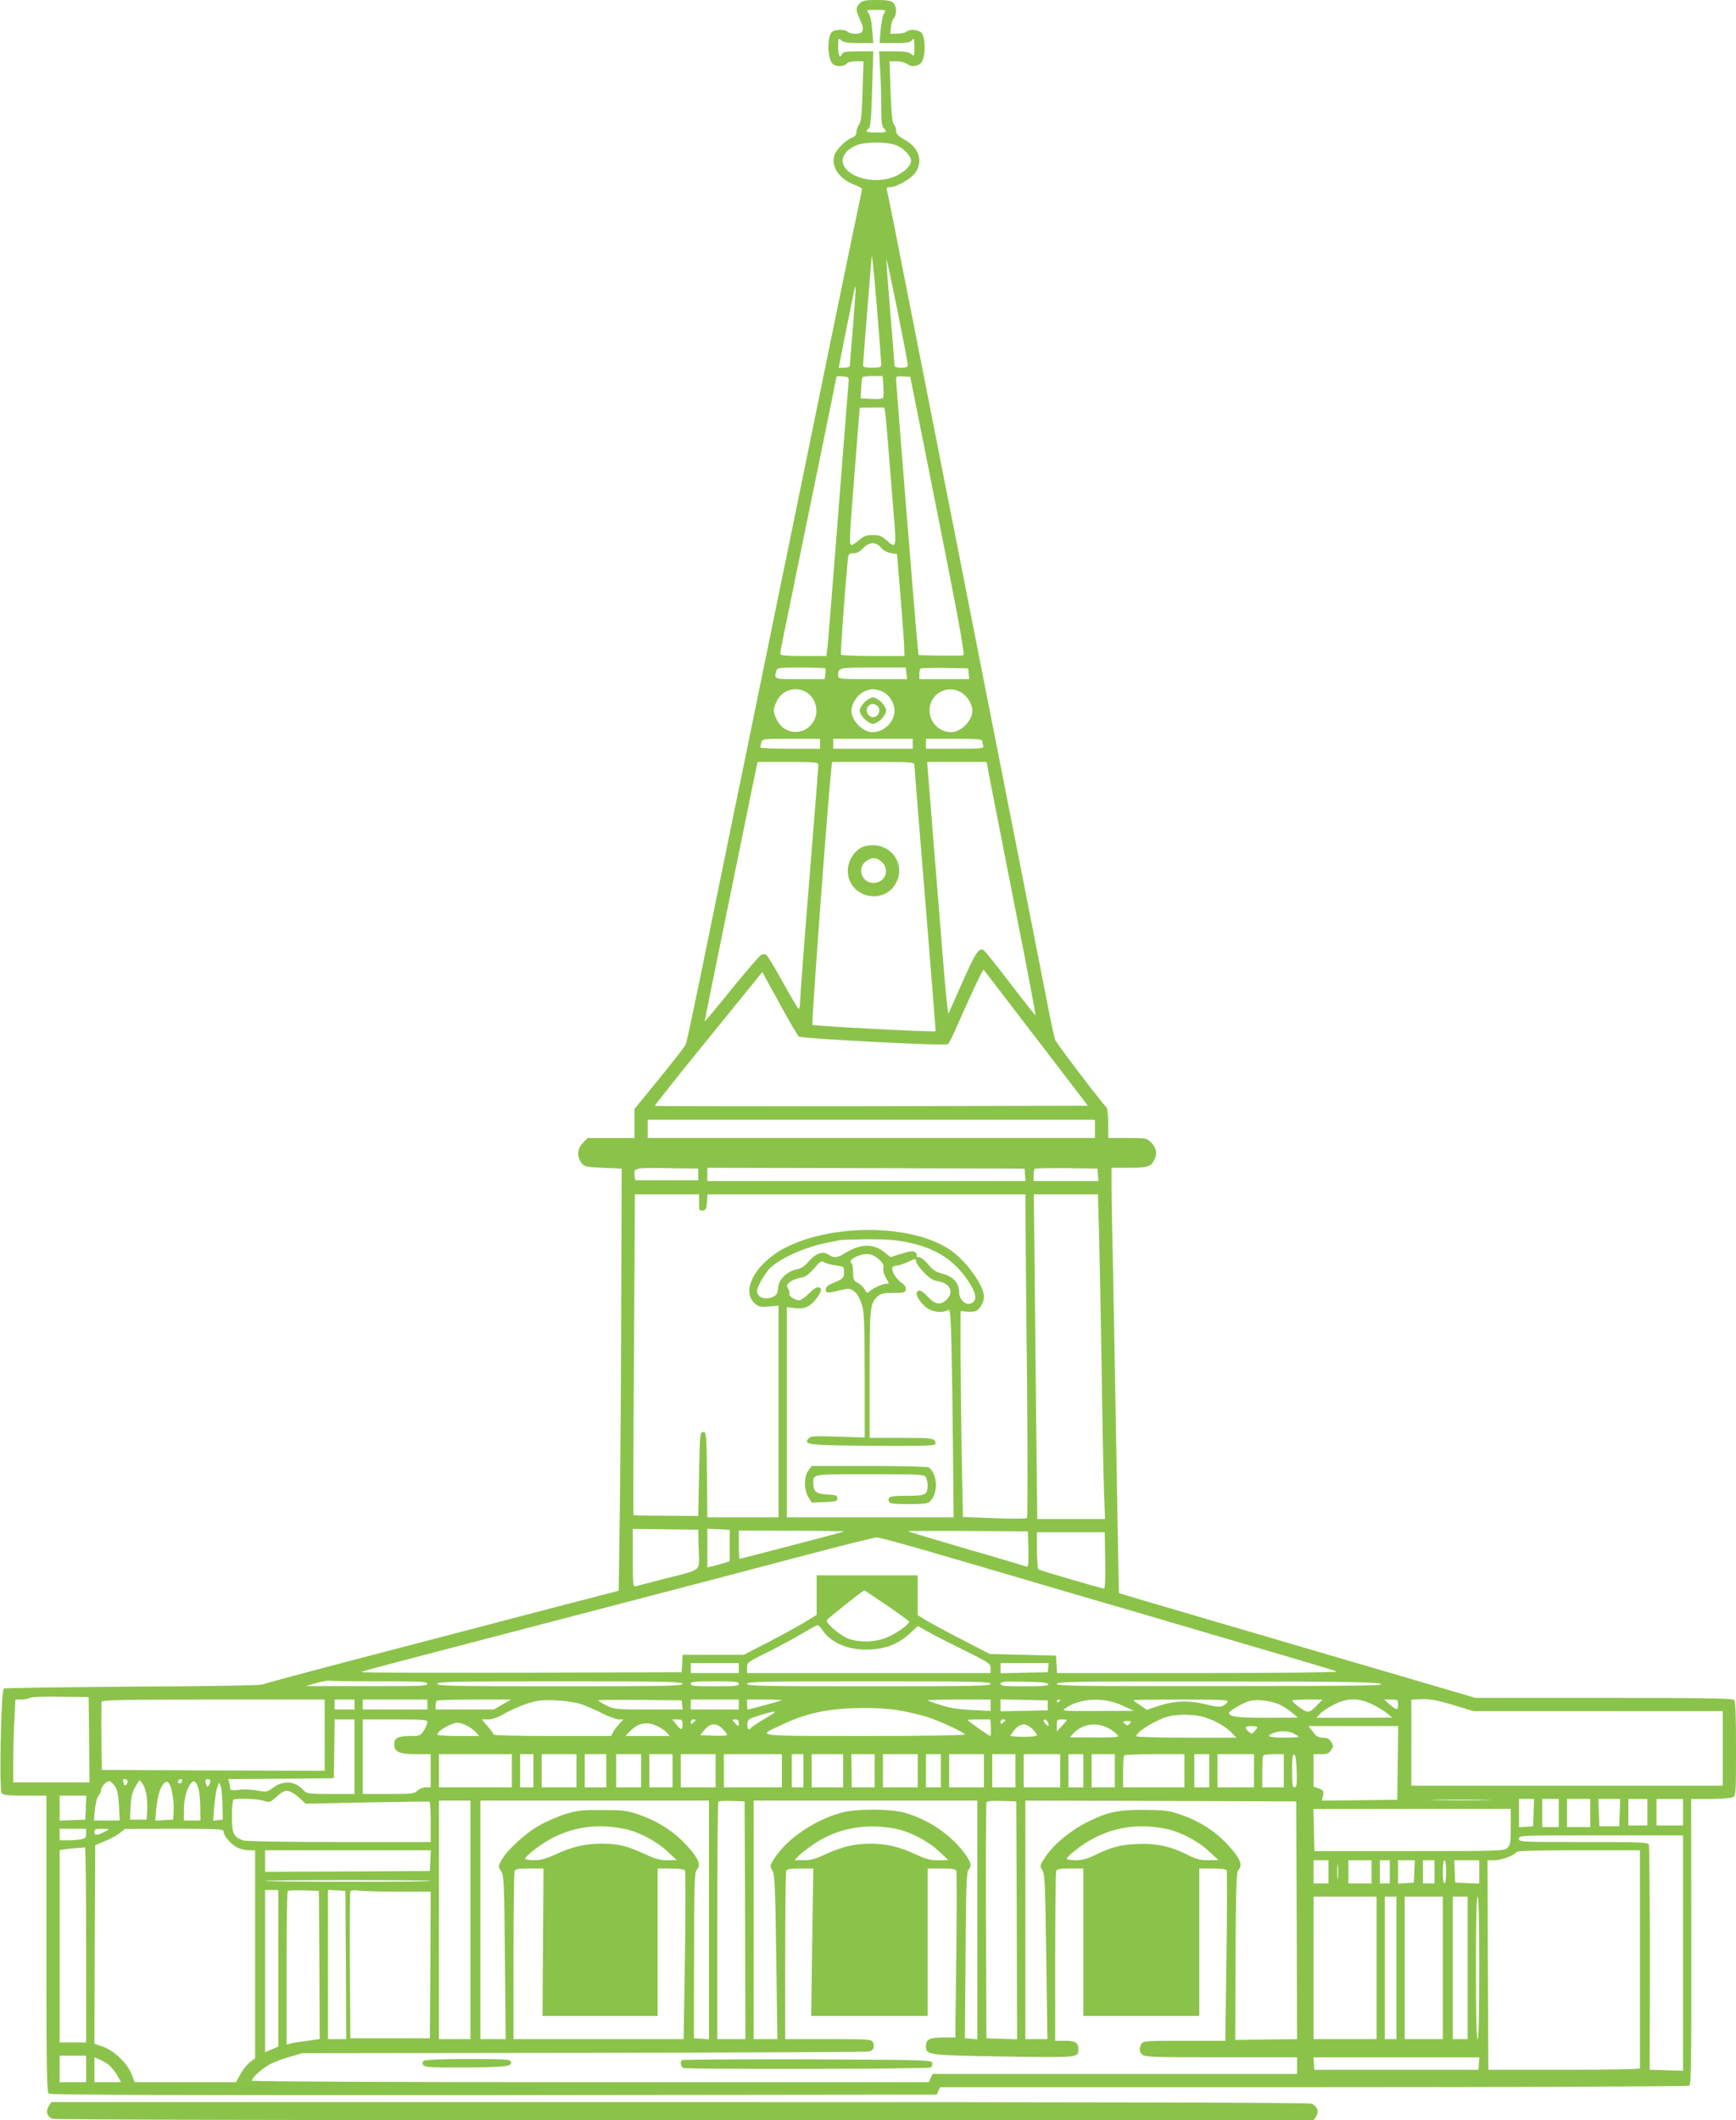 <?xml version="1.0" standalone="no"?>
<!DOCTYPE svg PUBLIC "-//W3C//DTD SVG 20010904//EN"
 "http://www.w3.org/TR/2001/REC-SVG-20010904/DTD/svg10.dtd">
<svg version="1.0" xmlns="http://www.w3.org/2000/svg"
 width="1048pt" height="1280pt" viewBox="0 0 1048 1280"
 preserveAspectRatio="xMidYMid meet">
<g transform="translate(0,1280) scale(0.1,-0.1)"
fill="#8bc34a" stroke="none">
<path d="M5190 12780 c-25 -25 -25 -43 1 -97 30 -62 23 -86 -24 -87 -21 -1
-43 5 -49 12 -15 17 -83 15 -98 -3 -28 -34 -24 -159 6 -190 20 -19 68 -19 84
0 8 9 30 15 58 15 l45 0 -6 -179 c-4 -142 -8 -185 -21 -203 -9 -12 -16 -33
-16 -45 0 -16 -8 -27 -24 -33 -36 -13 -92 -66 -106 -100 -29 -69 24 -152 120
-186 26 -9 46 -22 44 -28 -2 -6 -90 -429 -195 -941 -104 -511 -222 -1083 -260
-1270 -39 -187 -74 -360 -79 -385 -5 -25 -41 -200 -80 -390 -39 -190 -75 -365
-80 -390 -5 -25 -38 -187 -74 -360 -35 -173 -115 -560 -176 -860 -61 -300
-115 -554 -120 -565 -5 -11 -76 -103 -159 -205 l-151 -185 0 -87 0 -88 -141 0
-141 0 -29 -29 c-35 -35 -38 -83 -9 -121 18 -23 26 -25 131 -30 l112 -5 -3
-850 c-1 -467 -6 -1041 -9 -1274 l-6 -424 -335 -87 c-184 -48 -396 -103 -470
-123 -74 -19 -405 -106 -735 -192 -330 -86 -607 -161 -615 -165 -9 -5 -360
-10 -781 -12 -421 -3 -770 -8 -776 -11 -17 -11 -29 -613 -13 -632 10 -12 39
-15 141 -15 l129 0 0 -894 c0 -739 2 -895 14 -905 10 -8 719 -10 2687 -9
l2674 3 10 23 10 22 2255 0 c1240 0 2261 4 2268 9 11 7 13 164 12 870 l-1 861
116 0 c64 0 125 5 136 10 18 10 19 24 19 293 0 207 -3 286 -12 295 -9 9 -197
12 -787 12 l-774 0 -446 131 c-245 72 -630 184 -856 251 -708 207 -849 249
-850 251 -1 1 -7 335 -14 742 -7 407 -16 931 -21 1165 -5 234 -10 478 -10 543
l0 117 108 0 c111 1 129 6 150 47 20 37 14 73 -17 104 -29 29 -31 29 -145 29
l-116 0 0 89 c0 50 -5 93 -10 96 -16 10 -299 381 -310 407 -5 13 -25 104 -44
203 -19 99 -67 340 -105 535 -38 195 -97 495 -131 665 -33 171 -92 468 -130
660 -38 193 -96 490 -130 660 -33 171 -92 468 -130 660 -38 193 -96 487 -129
655 -171 870 -212 1077 -217 1093 -4 13 0 17 19 17 39 0 130 52 154 89 47 70
20 151 -67 198 -38 22 -50 34 -50 52 0 14 -6 32 -14 40 -10 12 -15 66 -20 199
l-6 182 42 0 c24 0 52 -7 62 -15 27 -21 62 -19 86 5 28 28 29 158 2 183 -21
19 -73 22 -89 6 -6 -6 -31 -12 -55 -12 l-43 -1 3 40 c2 21 10 46 18 55 20 22
17 73 -4 92 -14 13 -38 17 -100 17 -69 0 -85 -3 -102 -20z m146 -62 c-7 -13
-16 -58 -20 -100 l-6 -78 92 0 c75 0 93 3 104 18 12 15 13 9 14 -42 0 -57 -1
-58 -18 -43 -14 13 -39 17 -107 17 l-88 0 6 -107 c4 -58 7 -159 7 -224 0 -91
3 -121 15 -133 24 -23 19 -26 -45 -26 -62 0 -70 5 -46 24 11 9 16 61 21 239
l7 227 -91 0 c-72 0 -93 -3 -97 -15 -13 -32 -24 -12 -24 42 0 54 1 55 18 40
14 -13 39 -17 106 -17 l88 0 -7 83 c-4 51 -13 89 -23 100 -14 16 -11 17 47 17
61 0 61 0 47 -22z m80 -797 c45 -21 84 -64 84 -93 0 -34 -61 -85 -125 -103
-130 -38 -288 20 -288 106 0 37 35 75 89 94 58 21 190 19 240 -4z m-121 -994
c14 -170 25 -317 25 -328 0 -16 -8 -19 -55 -19 -37 0 -55 4 -55 13 0 6 11 152
25 322 14 171 25 317 26 325 2 44 11 -35 34 -313z m185 -329 c0 -14 -9 -18
-40 -18 -26 0 -40 5 -40 13 0 7 -11 150 -25 317 -14 167 -25 313 -24 325 1 22
129 -610 129 -637z m-330 237 c-11 -127 -20 -236 -20 -242 0 -8 -14 -13 -34
-13 l-33 0 38 193 c59 291 60 299 64 295 2 -2 -5 -107 -15 -233z m-27 -340
c-2 -16 -30 -376 -63 -800 -33 -423 -62 -789 -66 -812 l-5 -43 -140 0 c-114 0
-139 3 -139 14 0 8 27 144 60 303 113 550 280 1364 280 1369 0 3 17 4 38 2 34
-3 37 -5 35 -33z m210 -27 c2 -35 1 -67 -3 -71 -4 -5 -36 -7 -71 -5 l-63 3 3
60 c1 33 5 63 7 67 3 5 31 8 63 8 l59 0 5 -62z m244 -353 c210 -1052 250
-1267 238 -1271 -6 -3 -69 -3 -141 -2 l-129 3 -7 75 c-13 124 -128 1557 -128
1585 0 25 3 26 43 23 l42 -3 82 -410z m-233 193 c3 -18 12 -125 21 -238 9
-113 23 -281 30 -374 18 -205 16 -211 -45 -156 -27 24 -42 30 -81 30 -39 0
-55 -6 -82 -30 -19 -16 -40 -30 -46 -30 -16 0 -14 31 19 450 16 206 30 376 30
378 0 1 34 2 75 2 l74 0 5 -32z m-25 -815 c14 -16 35 -28 59 -32 l37 -6 22
-265 c12 -146 22 -284 22 -307 l1 -43 -189 0 c-105 0 -192 3 -194 8 -4 6 21
357 39 550 6 61 6 62 36 62 20 0 39 9 58 30 37 39 80 41 109 3z m-337 -728 c2
-3 3 -18 0 -35 l-4 -30 -149 0 c-157 0 -156 -1 -143 48 6 21 10 22 148 22 79
0 145 -2 148 -5z m490 -30 l4 -35 -208 0 c-198 0 -208 1 -208 19 0 51 -2 51
210 51 l198 0 4 -35z m376 -2 l3 -33 -150 0 -151 0 0 28 c0 16 3 32 7 36 4 3
70 5 147 4 l141 -3 3 -32z m-987 -108 c64 -34 87 -120 49 -182 -53 -87 -175
-81 -220 11 -24 51 -25 60 -1 112 30 65 107 92 172 59z m464 1 c42 -18 75 -69
75 -116 0 -68 -63 -130 -132 -130 -60 0 -128 69 -128 130 0 40 34 93 71 112
41 22 69 22 114 4z m474 -4 c38 -20 71 -73 71 -112 0 -61 -68 -130 -128 -130
-101 0 -164 112 -112 198 35 58 108 77 169 44z m-849 -312 l0 -30 -180 0 c-99
0 -180 3 -180 8 0 4 3 17 6 30 6 22 8 22 180 22 l174 0 0 -30z m560 0 l0 -30
-240 0 -240 0 0 30 0 30 240 0 240 0 0 -30z m420 16 c0 -8 3 -21 6 -30 5 -14
-13 -16 -170 -16 l-176 0 0 30 0 30 170 0 c140 0 170 -2 170 -14z m-990 -143
c0 -17 -8 -123 -80 -1015 -16 -208 -30 -395 -30 -418 0 -22 -4 -40 -8 -40 -5
0 -47 71 -94 157 -48 87 -93 162 -102 168 -11 7 -22 6 -33 -1 -10 -6 -90 -99
-178 -207 -87 -108 -160 -195 -161 -194 -1 1 63 317 142 702 79 385 151 737
160 783 l17 82 183 0 c168 0 184 -2 184 -17z m580 0 c0 -10 29 -375 65 -812
36 -437 64 -795 63 -797 -7 -6 -738 32 -744 39 -6 6 90 1303 113 1530 l6 57
248 0 c230 0 249 -1 249 -17z m458 -100 c13 -65 80 -409 150 -765 71 -357 126
-648 123 -647 -3 0 -71 86 -151 191 -80 105 -153 196 -162 202 -29 17 -49 -15
-134 -207 l-79 -178 -7 53 c-4 29 -17 168 -28 308 -11 140 -33 419 -50 620
-16 201 -32 404 -36 453 l-7 87 180 0 179 0 22 -117z m277 -1550 l312 -408
-1305 -3 c-718 -1 -1307 0 -1309 2 -2 2 143 185 323 406 l326 402 32 -59 c18
-32 65 -117 104 -189 40 -72 78 -136 85 -142 15 -12 881 -57 898 -46 6 3 21
31 35 62 100 227 177 392 182 388 2 -3 145 -189 317 -413z m355 -548 l0 -55
-1350 0 -1350 0 0 55 0 55 1350 0 1350 0 0 -55z m-2395 -275 l0 -35 -190 0
-190 0 -3 23 c-8 52 -7 53 195 50 l188 -3 0 -35z m1973 -2 l3 -38 -960 0 -961
0 0 40 0 40 958 -2 957 -3 3 -37z m440 0 l3 -38 -195 0 -196 0 0 33 c0 19 3
37 7 41 4 3 90 5 192 4 l186 -3 3 -37z m-2408 -169 c0 -47 2 -50 23 -47 19 3
22 10 25 51 l3 47 960 0 959 0 1 -152 c0 -84 4 -522 9 -973 4 -451 4 -824 0
-829 -5 -5 -93 -5 -198 -1 l-189 7 -7 342 c-3 187 -6 467 -7 621 l0 280 35 -3
c20 -2 45 -1 56 3 23 7 50 54 50 87 0 70 -114 225 -212 288 -227 147 -684 154
-973 15 -187 -90 -288 -265 -198 -344 24 -21 34 -23 85 -18 l58 5 0 -639 0
-639 -215 0 -215 0 -2 258 c-3 249 -4 257 -23 257 -19 0 -20 -8 -25 -253 l-5
-254 -195 2 c-107 0 -195 2 -196 3 -2 1 0 438 3 970 l6 967 194 0 193 0 0 -51z
m2414 -156 c3 -115 11 -487 16 -828 5 -341 12 -689 15 -772 l6 -153 -204 0
-205 0 -6 533 c-3 292 -8 733 -10 980 l-5 447 194 0 193 0 6 -207z m-1155 -83
c171 -35 281 -106 367 -235 40 -60 51 -100 34 -120 -32 -39 -90 -3 -90 56 0
53 -37 94 -101 110 -39 10 -58 22 -85 56 -20 24 -44 43 -55 43 -11 0 -18 4
-15 9 3 5 -1 14 -9 21 -12 10 -28 8 -82 -8 l-67 -21 -39 31 c-67 53 -144 50
-239 -9 -44 -27 -65 -29 -96 -7 -34 23 -76 9 -119 -40 -27 -31 -49 -45 -76
-50 -57 -11 -107 -61 -110 -111 -2 -31 -8 -43 -27 -52 -49 -25 -100 -6 -100
35 0 23 52 112 81 139 68 62 215 127 349 152 30 6 64 13 75 15 11 2 85 4 165
5 108 0 169 -4 239 -19z m-176 -100 c26 -23 33 -35 30 -55 -3 -14 3 -39 16
-60 20 -35 20 -35 0 -35 -22 0 -75 -25 -100 -46 -14 -12 -17 -11 -29 12 -8 14
-27 32 -42 40 -25 13 -28 20 -28 64 0 27 -5 52 -10 55 -15 9 -2 25 34 41 52
22 91 17 129 -16z m227 -15 c0 -9 20 -38 45 -64 35 -37 55 -50 85 -55 75 -12
101 -65 55 -111 -36 -36 -68 -32 -112 15 -40 42 -60 50 -69 25 -8 -20 39 -81
76 -100 33 -17 83 -20 110 -5 17 9 18 -2 24 -213 3 -122 7 -405 9 -629 l4
-408 -503 0 -504 0 0 635 0 634 48 -6 c35 -4 58 -1 80 11 36 18 87 89 77 105
-12 20 -32 11 -73 -29 -22 -22 -48 -40 -59 -40 -24 0 -65 29 -58 40 3 5 0 19
-7 30 -11 19 -10 24 11 41 13 10 41 22 63 25 30 5 48 18 83 57 37 43 46 48 59
38 9 -7 39 -16 68 -20 53 -6 53 -6 53 -41 0 -36 -4 -40 -80 -72 -19 -8 -30
-21 -30 -33 0 -23 10 -23 92 -3 48 11 55 10 80 -8 16 -12 33 -41 44 -74 16
-49 18 -95 19 -431 l0 -377 -163 5 c-144 5 -164 4 -176 -11 -32 -38 -7 -41
381 -44 244 -2 374 0 381 7 7 7 6 15 -3 26 -10 12 -43 15 -201 15 l-189 0 0
385 c0 411 2 427 50 470 18 16 36 20 94 20 65 0 71 2 74 21 2 14 -6 27 -23 38
-32 21 -65 74 -58 92 3 8 15 14 27 14 11 0 39 9 61 19 50 24 55 25 55 6z
m-1312 -1738 c3 -139 26 -118 -203 -177 -88 -23 -168 -43 -177 -46 -17 -5 -18
8 -18 171 l0 175 198 -2 197 -3 3 -118z m187 23 l0 -95 -35 -11 c-19 -6 -50
-15 -67 -19 l-33 -7 0 117 0 116 68 -3 67 -3 0 -95z m690 84 c-13 -5 -622
-164 -629 -164 -4 0 -6 38 -6 85 l0 85 323 -1 c177 0 318 -2 312 -5z m1113
-108 c2 -92 0 -108 -12 -103 -8 3 -171 52 -363 107 -191 56 -350 104 -352 106
-3 2 159 3 360 2 l364 -3 3 -109z m464 -66 c2 -109 -1 -170 -7 -170 -14 0
-383 108 -395 115 -6 3 -10 55 -10 116 l0 109 205 0 204 0 3 -170z m-1001 36
c195 -57 557 -163 804 -236 248 -72 524 -153 615 -180 91 -27 345 -101 565
-166 220 -64 407 -120 415 -125 8 -5 -366 -9 -837 -9 l-852 0 -3 53 -3 52
-200 5 -200 5 -170 88 c-93 48 -191 101 -217 117 l-48 30 0 120 0 120 -305 0
-305 0 0 -119 0 -120 -77 -47 c-43 -26 -142 -80 -221 -121 l-143 -73 -184 0
-184 0 -3 -52 -3 -53 -969 -3 c-533 -1 -967 0 -964 4 7 6 -28 -3 1148 304
1060 277 1069 279 1565 410 204 54 382 98 396 99 14 1 185 -46 380 -103z
m-319 -306 c73 -50 134 -95 136 -99 5 -15 -77 -73 -136 -97 -69 -28 -157 -31
-226 -8 -50 17 -141 94 -135 113 3 8 201 166 226 180 1 1 62 -40 135 -89z
m-387 -151 c51 -78 163 -124 288 -117 99 5 173 35 242 99 l46 43 67 -38 c37
-21 136 -71 220 -112 144 -72 152 -77 152 -105 l0 -29 -735 0 -735 0 0 33 c0
31 4 34 120 91 67 33 160 83 208 112 48 29 92 53 97 53 6 1 19 -13 30 -30z
m-505 -229 l0 -30 -145 0 -145 0 0 30 0 30 145 0 145 0 0 -30z m1868 3 l-3
-28 -142 -3 -143 -3 0 31 0 30 146 0 145 0 -3 -27z m-4037 -83 c250 0 289 -2
289 -15 0 -13 -47 -15 -367 -14 l-368 0 65 19 c36 10 71 16 78 14 8 -2 144 -4
303 -4z m1829 -15 c0 -13 -89 -15 -740 -15 -651 0 -740 2 -740 15 0 13 89 15
740 15 651 0 740 -2 740 -15z m340 0 c0 -13 -23 -15 -145 -15 -122 0 -145 2
-145 15 0 13 23 15 145 15 122 0 145 -2 145 -15z m1520 0 c0 -13 -88 -15 -735
-15 -647 0 -735 2 -735 15 0 13 88 15 735 15 647 0 735 -2 735 -15z m348 -2
c3 -10 -30 -13 -142 -13 -124 0 -146 2 -146 15 0 13 20 15 142 13 102 -2 143
-6 146 -15z m2007 2 c34 -11 -117 -13 -957 -14 -881 -1 -998 1 -998 14 0 13
113 15 958 14 763 0 965 -3 997 -14z m-7797 -337 l2 -258 -230 0 -230 0 0 128
c0 71 3 184 7 250 l6 122 36 0 c20 0 43 5 51 10 9 6 86 9 185 7 l170 -2 3
-257z m9110 172 l752 0 0 -225 0 -225 -940 0 -940 0 0 260 0 259 63 3 c49 2
89 -5 187 -34 l125 -38 753 0z m-7688 -145 l0 -215 -672 2 -673 3 -3 200 c-1
110 0 205 2 212 4 10 141 13 676 13 l670 0 0 -215z m180 185 l0 -30 -60 0 -60
0 0 30 0 30 60 0 60 0 0 -30z m440 0 l0 -30 -195 0 -195 0 0 30 0 30 195 0
195 0 0 -30z m453 0 l-52 -30 -176 0 -175 0 0 23 c0 13 3 27 7 30 3 4 106 7
227 7 l221 0 -52 -30z m477 2 c30 -11 88 -36 127 -56 40 -20 85 -36 100 -36
l27 0 -26 -27 c-14 -16 -31 -38 -37 -50 l-12 -23 -354 0 c-195 0 -355 4 -355
8 0 5 -16 27 -36 50 l-36 42 38 0 c22 0 57 11 88 29 61 35 146 70 201 81 61
14 212 3 275 -18z m608 -4 l3 -28 -206 0 c-200 0 -207 1 -255 25 -28 14 -50
28 -50 30 0 3 114 4 253 3 l252 -3 3 -27z m342 2 l0 -30 -145 0 -145 0 0 30 0
30 145 0 145 0 0 -30z m259 26 c-4 -4 -196 -56 -205 -56 -2 0 -4 14 -4 30 l0
30 107 0 c58 0 104 -2 102 -4z m1261 -30 l0 -35 -112 6 c-82 3 -134 12 -190
30 -43 13 -78 27 -78 29 0 2 86 4 190 4 l190 0 0 -34z m345 -1 l0 -30 -142 -3
-143 -3 0 36 0 36 143 -3 142 -3 0 -30z m75 31 c0 -3 -4 -8 -10 -11 -5 -3 -10
-1 -10 4 0 6 5 11 10 11 6 0 10 -2 10 -4z m380 -34 l65 -30 -220 -1 c-206 -1
-218 0 -196 15 91 64 237 71 351 16z m630 22 c-28 -32 -46 -34 -131 -13 -100
26 -190 22 -290 -11 l-66 -22 -39 27 c-21 14 -40 28 -43 31 -2 2 127 4 289 4
263 0 291 -2 280 -16z m314 -14 c23 -11 58 -34 77 -50 l34 -29 -188 -1 c-178
0 -227 6 -227 30 0 12 84 61 123 71 47 12 131 2 181 -21z m230 -1 c-49 -52
-58 -53 -108 -17 -25 18 -45 36 -45 41 -1 4 40 7 91 7 l92 0 -30 -31z m331 2
c33 -16 74 -41 90 -55 l30 -25 -229 -1 -229 0 23 25 c13 14 51 39 84 55 81 41
148 41 231 1z m155 -1 c0 -37 -6 -37 -50 0 l-34 30 42 0 c40 0 42 -1 42 -30z
m-3009 -36 c52 -9 128 -27 169 -40 79 -26 217 -90 226 -105 3 -5 -262 -9 -608
-9 -687 1 -651 -4 -493 70 147 70 280 97 481 99 78 1 168 -5 225 -15z m-813
-49 c-42 -25 -79 -49 -83 -55 -13 -21 -26 -9 -23 22 3 30 7 32 78 54 109 32
113 29 28 -21z m2631 14 c64 -14 145 -57 182 -95 l33 -34 -302 0 c-175 0 -302
4 -302 9 0 27 126 103 197 120 52 12 139 12 192 0z m-5109 -244 l0 -225 -143
0 c-134 0 -145 2 -163 21 -51 57 -120 64 -182 19 -40 -29 -43 -29 -99 -19 -31
6 -81 8 -110 4 -41 -5 -53 -3 -53 7 0 7 -3 23 -6 35 l-6 23 318 2 319 3 3 178
2 177 60 0 60 0 0 -225z m440 209 c0 -9 -9 -32 -21 -50 -20 -32 -23 -34 -80
-34 -76 0 -99 -12 -99 -50 0 -46 30 -60 132 -60 l88 0 0 -100 0 -100 -30 0
c-17 0 -39 -9 -50 -20 -18 -18 -33 -20 -175 -20 l-155 0 0 225 0 225 195 0
c174 0 195 -2 195 -16z m1540 -14 c0 -37 -9 -37 -38 1 l-24 29 31 0 c28 0 31
-3 31 -30z m80 26 c0 -2 -7 -9 -15 -16 -12 -10 -15 -10 -15 4 0 9 7 16 15 16
8 0 15 -2 15 -4z m260 -16 c0 -11 -2 -20 -3 -20 -2 0 -12 9 -22 20 -18 19 -17
20 3 20 15 0 22 -6 22 -20z m1522 -30 c1 -28 0 -50 -4 -50 -7 0 -122 81 -137
96 -2 2 27 4 66 4 l71 0 4 -50z m88 46 c0 -2 -7 -9 -15 -16 -12 -10 -15 -10
-15 4 0 9 7 16 15 16 8 0 15 -2 15 -4z m259 -22 c3 -16 1 -17 -13 -5 -19 16
-21 34 -3 29 6 -3 14 -13 16 -24z m111 22 c0 -2 -13 -18 -30 -36 l-30 -32 0
36 c0 33 2 36 30 36 17 0 30 -2 30 -4z m380 -21 c-10 -12 -16 -13 -26 -4 -20
16 -18 19 12 19 22 0 25 -2 14 -15z m-4005 -11 c18 -8 43 -26 56 -40 l22 -24
-126 0 c-70 0 -127 4 -127 8 0 23 84 71 123 72 11 0 34 -7 52 -16z m1150 -3
c22 -10 49 -28 59 -40 l19 -21 -133 0 -134 0 29 30 c47 49 99 59 160 31z m400
-21 c16 -16 26 -32 23 -35 -3 -3 -41 -5 -83 -3 l-78 3 27 33 c36 42 72 43 111
2z m1867 3 c15 -15 28 -32 28 -37 0 -7 -30 -11 -80 -11 -44 0 -80 3 -80 7 0 3
12 20 26 37 33 39 68 40 106 4z m477 -6 c23 -15 41 -32 41 -38 0 -6 -52 -9
-146 -8 l-145 1 18 20 c58 66 154 76 232 25z m881 16 c0 -3 -7 -15 -17 -25
-15 -17 -17 -17 -35 -2 -27 25 -22 34 17 34 19 0 35 -3 35 -7z m848 -215 l-3
-223 -227 -3 -228 -2 7 30 c5 28 2 32 -26 43 l-31 11 0 98 0 98 45 0 c36 0 47
4 61 25 15 23 15 27 0 50 -12 18 -25 25 -50 25 -27 0 -39 7 -60 35 l-27 35
271 0 271 0 -3 -222z m-628 177 c17 -9 30 -18 30 -20 0 -3 -40 -5 -90 -5 -91
0 -113 10 -62 28 40 15 89 14 122 -3z m-4720 -225 l0 -100 -220 0 -220 0 0
100 0 100 220 0 220 0 0 -100z m130 0 l0 -100 -40 0 -40 0 0 100 0 100 40 0
40 0 0 -100z m260 0 l0 -100 -105 0 -105 0 0 100 0 100 105 0 105 0 0 -100z
m180 0 l0 -100 -65 0 -65 0 0 100 0 100 65 0 65 0 0 -100z m210 0 l0 -100 -75
0 -75 0 0 100 0 100 75 0 75 0 0 -100z m190 0 l0 -100 -70 0 -70 0 0 100 0
100 70 0 70 0 0 -100z m260 0 l0 -100 -105 0 -105 0 0 100 0 100 105 0 105 0
0 -100z m400 0 l0 -100 -175 0 -175 0 0 100 0 100 175 0 175 0 0 -100z m130 0
l0 -100 -35 0 -35 0 0 100 0 100 35 0 35 0 0 -100z m240 0 l0 -100 -95 0 -95
0 0 100 0 100 95 0 95 0 0 -100z m190 0 l0 -100 -69 0 -69 0 -1 100 -2 100 71
0 70 0 0 -100z m260 0 l0 -100 -105 0 -105 0 0 100 0 100 105 0 105 0 0 -100z
m140 0 l0 -100 -45 0 -45 0 0 100 0 100 45 0 45 0 0 -100z m260 0 l0 -100
-105 0 -105 0 0 100 0 100 105 0 105 0 0 -100z m190 0 l0 -100 -70 0 -70 0 0
100 0 100 70 0 70 0 0 -100z m270 0 l0 -100 -110 0 -110 0 0 100 0 100 110 0
110 0 0 -100z m140 0 l0 -100 -45 0 -45 0 0 100 0 100 45 0 45 0 0 -100z m190
0 l0 -100 -70 0 -70 0 0 100 0 100 70 0 70 0 0 -100z m420 0 l0 -100 -185 0
-185 0 0 93 c0 52 3 97 7 100 3 4 87 7 185 7 l178 0 0 -100z m150 0 l0 -100
-45 0 -45 0 0 100 0 100 45 0 45 0 0 -100z m270 0 l0 -100 -110 0 -110 0 0
100 0 100 110 0 110 0 0 -100z m180 0 l0 -100 -65 0 -65 0 0 93 c0 52 3 97 7
100 3 4 33 7 65 7 l58 0 0 -100z m78 -3 c2 -82 0 -97 -13 -97 -12 0 -15 17
-15 101 0 76 3 100 13 97 8 -3 13 -35 15 -101z m-7058 -61 c0 -8 -4 -18 -10
-21 -5 -3 -10 -4 -10 -1 0 2 -3 11 -6 20 -4 11 -1 16 10 16 9 0 16 -6 16 -14z
m330 6 c0 -13 -12 -22 -22 -16 -10 6 -1 24 13 24 5 0 9 -4 9 -8z m170 -4 c0
-7 -4 -19 -9 -26 -7 -11 -10 -10 -15 3 -10 26 -7 35 9 35 8 0 15 -6 15 -12z
m-577 -30 c15 -20 21 -48 25 -117 l5 -91 -78 0 -78 0 6 66 c4 38 13 74 22 84
8 9 15 24 15 33 0 21 37 60 53 54 6 -2 19 -15 30 -29z m192 -61 c4 -28 5 -72
3 -97 l-3 -45 -50 0 -50 0 2 55 c3 79 10 111 34 150 l21 34 18 -22 c10 -12 22
-46 25 -75z m155 18 c6 -29 10 -77 8 -107 l-3 -53 -54 -3 -54 -3 6 69 c8 77
22 128 45 154 22 26 39 7 52 -57z m156 34 c7 -19 13 -71 13 -116 l1 -83 -50 0
-50 0 0 58 c0 64 14 124 37 159 20 30 34 25 49 -18z m147 -104 l2 -90 -29 -3
-29 -4 6 84 c4 47 12 100 19 118 11 33 11 33 20 9 5 -13 10 -64 11 -114z m420
74 c12 -6 36 -24 52 -40 l30 -28 370 8 c204 4 373 6 378 4 4 -2 7 -58 7 -124
l0 -119 -554 0 c-330 0 -565 4 -580 10 -56 21 -66 42 -66 144 0 52 4 97 9 101
18 10 137 7 178 -5 42 -13 43 -12 83 24 43 38 58 43 93 25z m-1245 -91 l-3
-73 -77 -3 -78 -3 0 76 0 75 80 0 81 0 -3 -72z m8450 45 c-81 -2 -216 -2 -300
0 -84 1 -18 3 147 3 165 0 234 -2 153 -3z m290 -75 l-3 -83 -42 -3 -43 -3 0
85 0 86 45 0 46 0 -3 -82z m152 -3 l0 -85 -50 0 -50 0 0 85 0 85 50 0 50 0 0
-85z m190 0 l0 -85 -70 0 -70 0 0 85 0 85 70 0 70 0 0 -85z m178 3 l-3 -83
-60 0 -60 0 -3 83 -3 82 66 0 66 0 -3 -82z m167 2 l0 -80 -57 0 -58 0 0 80 0
80 58 0 57 0 0 -80z m215 0 l0 -80 -80 0 -80 0 0 80 0 80 80 0 80 0 0 -80z
m-7320 -650 l0 -720 -95 0 -95 0 0 720 0 720 95 0 95 0 0 -720z m1440 -1 l0
-720 -45 3 -46 3 1 499 c0 427 3 502 15 516 24 26 18 55 -23 107 -88 110 -191
182 -330 230 -69 23 -92 26 -217 26 -121 1 -151 -3 -221 -24 -45 -14 -117 -45
-160 -70 -84 -47 -197 -152 -228 -211 -19 -35 -19 -37 -1 -64 17 -26 19 -65
23 -521 l5 -493 -77 0 -76 0 0 720 0 720 690 0 690 0 0 -721z m218 -1 l2 -718
-85 0 -85 0 0 713 c0 393 3 717 7 721 4 4 41 5 83 4 l75 -3 3 -717z m1402 1
l0 -720 -37 3 -38 3 4 500 c2 410 6 503 17 516 23 26 16 51 -30 110 -86 110
-209 192 -351 235 -84 25 -295 26 -385 1 -154 -41 -318 -150 -395 -261 -39
-57 -39 -58 -23 -87 15 -26 18 -86 24 -524 l7 -495 -71 0 -72 0 0 720 0 720
675 0 675 0 0 -721z m238 -2 l2 -718 -92 3 -93 3 -3 705 c-1 388 0 711 3 718
3 9 28 12 92 10 l88 -3 3 -718z m1690 1 l2 -718 -150 -2 c-82 -1 -167 -2 -187
-2 l-36 -1 2 505 c2 420 5 508 17 521 23 25 16 54 -24 106 -88 110 -191 183
-330 230 -67 23 -94 26 -212 27 -157 1 -221 -12 -345 -73 -100 -50 -198 -130
-250 -205 -39 -57 -39 -58 -22 -87 15 -26 17 -86 23 -524 l7 -495 -66 0 -67 0
0 720 0 720 818 -2 817 -3 3 -717z m1292 563 c0 -97 -2 -110 -21 -127 -20 -18
-45 -19 -593 -19 l-571 0 -3 127 -3 127 596 1 595 0 0 -109z m-5345 -13 c82
-17 190 -74 252 -133 l58 -54 -56 -1 c-45 0 -74 8 -140 39 -107 49 -158 61
-259 61 -97 0 -178 -19 -279 -66 -55 -25 -88 -34 -127 -34 -30 0 -54 4 -54 10
0 5 23 28 51 50 163 129 350 172 554 128z m1640 0 c82 -17 190 -74 252 -133
l58 -54 -61 -1 c-50 0 -76 7 -135 35 -100 46 -177 65 -274 65 -97 0 -174 -19
-274 -65 -56 -27 -86 -35 -129 -35 l-55 0 24 26 c13 14 57 48 97 75 141 94
317 125 497 87z m1630 0 c82 -17 190 -74 252 -133 l58 -54 -61 -1 c-49 0 -73
6 -128 34 -101 51 -188 69 -304 64 -102 -5 -157 -20 -256 -69 -43 -21 -74 -29
-113 -29 -29 0 -53 4 -53 9 0 5 19 25 43 44 164 134 354 180 562 135z m-6525
-27 c0 -24 -5 -29 -31 -35 -17 -3 -53 -6 -80 -6 l-49 0 0 35 0 35 80 0 80 0 0
-29z m120 15 c-51 -27 -70 -29 -70 -7 0 18 6 21 48 21 45 -1 46 -1 22 -14z
m710 -3 c0 -26 46 -79 83 -97 19 -9 51 -16 71 -16 l36 0 0 -627 0 -628 -33
-26 c-18 -15 -44 -47 -57 -73 l-25 -46 -306 0 -306 0 -18 47 c-26 67 -107 145
-173 167 l-52 18 2 599 3 600 58 24 c32 13 72 35 90 49 l32 25 298 1 c270 0
297 -2 297 -17z m8810 -733 l0 -711 -100 3 -101 3 1 671 c0 370 -3 679 -6 688
-6 14 -46 16 -395 16 -382 0 -389 0 -389 20 0 20 7 20 495 20 l495 0 0 -710z
m-9640 50 l0 -590 -80 0 -80 0 0 580 0 580 23 5 c12 2 45 6 72 8 28 2 53 4 58
5 4 1 7 -263 7 -588z m2078 508 l-3 -63 -497 -3 -498 -2 0 65 0 65 500 0 501
0 -3 -62z m7302 -593 c0 -360 0 -658 0 -662 0 -5 -206 -8 -457 -8 l-458 0 -3
633 -2 632 42 0 c43 0 120 29 132 49 5 8 118 11 377 11 l369 0 0 -655z m-1880
525 l0 -70 -45 0 -45 0 0 70 0 70 45 0 45 0 0 -70z m57 -37 c-2 -21 -4 -4 -4
37 0 41 2 58 4 38 2 -21 2 -55 0 -75z m203 37 l0 -70 -70 0 -70 0 0 70 0 70
70 0 70 0 0 -70z m110 0 l0 -70 -30 0 -30 0 0 70 0 70 30 0 30 0 0 -70z m148
3 l-3 -68 -47 -3 -48 -3 0 70 0 71 50 0 51 0 -3 -67z m122 -3 l0 -70 -35 0
-35 0 0 70 0 70 35 0 35 0 0 -70z m70 0 c0 -40 -4 -70 -10 -70 -6 0 -10 30
-10 70 0 40 4 70 10 70 6 0 10 -30 10 -70z m200 0 l0 -71 -72 3 -73 3 -3 68
-3 67 76 0 75 0 0 -70z m-5652 -425 l-3 -445 348 0 347 0 0 445 0 445 79 0
c46 0 83 -5 86 -11 4 -5 4 -237 0 -515 l-8 -504 -513 0 -514 0 0 499 c0 275 3
506 6 515 5 13 23 16 90 16 l85 0 -3 -445z m1625 0 l-6 -445 351 0 352 0 0
445 0 445 84 0 c64 0 85 -3 89 -14 3 -8 3 -238 0 -510 l-6 -496 -69 0 c-85 0
-108 -11 -108 -50 0 -57 4 -57 468 -65 455 -7 452 -8 452 44 0 40 -18 51 -82
51 l-58 0 0 504 c0 277 3 511 6 520 5 13 22 16 85 16 l79 0 0 -445 0 -445 350
0 350 0 0 445 0 445 79 0 c44 0 83 -4 86 -10 3 -5 3 -239 -1 -520 l-7 -510
-248 0 c-235 0 -249 -1 -259 -19 -14 -27 -13 -47 6 -65 14 -14 71 -16 475 -16
l459 0 0 -50 0 -50 -1100 0 -1100 0 -12 -25 -11 -25 -2044 0 c-1194 0 -2043 4
-2043 9 0 16 54 67 101 94 25 15 81 37 125 49 l79 23 1700 2 c935 2 1710 5
1721 8 27 6 37 30 24 56 -10 18 -24 19 -270 19 l-260 0 0 499 c0 275 3 506 6
515 5 13 22 16 85 16 l79 0 -7 -445z m-2305 370 c-7 -7 -990 -6 -997 0 -2 3
222 5 499 5 277 0 501 -2 498 -5z m-918 -527 l0 -473 -40 -17 -40 -17 0 490 0
489 40 0 40 0 0 -472z m248 20 l2 -447 -32 -5 c-18 -3 -53 -8 -78 -11 -25 -3
-55 -8 -67 -12 l-23 -5 0 459 c0 253 3 463 7 467 4 4 48 5 98 4 l90 -3 3 -447z
m160 0 l2 -448 -55 0 -55 0 0 451 0 450 53 -3 52 -3 3 -447z m325 442 l187 0
-2 -442 -3 -443 -240 0 -240 0 -3 435 c-1 239 0 441 3 449 4 10 18 12 58 7 28
-3 136 -6 240 -6z m5897 -460 l0 -430 -190 0 -190 0 0 430 0 430 190 0 190 0
0 -430z m120 0 l0 -430 -35 0 -35 0 0 430 0 430 35 0 35 0 0 -430z m280 0 l0
-430 -115 0 -115 0 0 430 0 430 115 0 115 0 0 -430z m150 0 l0 -430 -45 0 -45
0 0 430 0 430 45 0 45 0 0 -430z m70 0 c0 -280 -3 -430 -10 -430 -7 0 -10 150
-10 430 0 280 3 430 10 430 7 0 10 -150 10 -430z m-8410 -610 l0 -80 -80 0
-80 0 0 80 0 80 80 0 80 0 0 -80z m135 26 c16 -13 40 -42 53 -65 l23 -41 -80
0 -81 0 0 75 0 75 27 -11 c16 -6 41 -21 58 -33z m8273 7 l-3 -38 -495 0 -495
0 -3 38 -3 37 501 0 501 0 -3 -37z"/>
<path d="M5219 8561 c-16 -16 -29 -39 -29 -51 0 -12 13 -35 29 -51 16 -16 39
-29 51 -29 12 0 35 13 51 29 16 16 29 39 29 51 0 12 -13 35 -29 51 -16 16 -39
29 -51 29 -12 0 -35 -13 -51 -29z m81 -26 c26 -32 -13 -81 -47 -59 -35 22 -23
74 17 74 10 0 23 -7 30 -15z"/>
<path d="M5201 7684 c-47 -25 -81 -81 -83 -137 -3 -163 219 -220 293 -74 51
99 -15 215 -128 224 -32 2 -59 -2 -82 -13z m124 -89 c49 -48 17 -125 -52 -125
-70 0 -101 86 -47 129 35 28 69 26 99 -4z"/>
<path d="M4881 3924 c-28 -36 -29 -117 -1 -162 l20 -33 78 3 c69 3 77 5 77 23
0 17 -8 20 -60 23 -66 3 -85 17 -85 63 0 62 -19 59 341 59 314 0 329 -1 339
-19 5 -11 10 -32 10 -46 0 -59 -11 -65 -124 -65 -104 0 -120 -5 -109 -37 3
-10 36 -13 118 -13 92 0 117 3 130 17 51 50 45 167 -9 205 -6 4 -167 8 -358 8
l-347 0 -20 -26z"/>
<path d="M2560 360 c-11 -7 -12 -14 -5 -26 9 -14 39 -16 260 -15 248 2 280 6
268 37 -4 12 -48 14 -257 14 -142 0 -257 -4 -266 -10z"/>
<path d="M4117 363 c-13 -12 -7 -41 9 -47 25 -9 1477 -7 1492 3 8 5 12 17 10
27 -3 18 -28 19 -754 22 -413 1 -754 -1 -757 -5z"/>
<path d="M294 85 c-20 -30 -10 -63 23 -76 15 -5 1467 -9 3818 -9 l3795 0 15
24 c19 28 9 58 -25 76 -13 7 -1246 10 -3814 10 l-3796 0 -16 -25z"/>
</g>
</svg>
